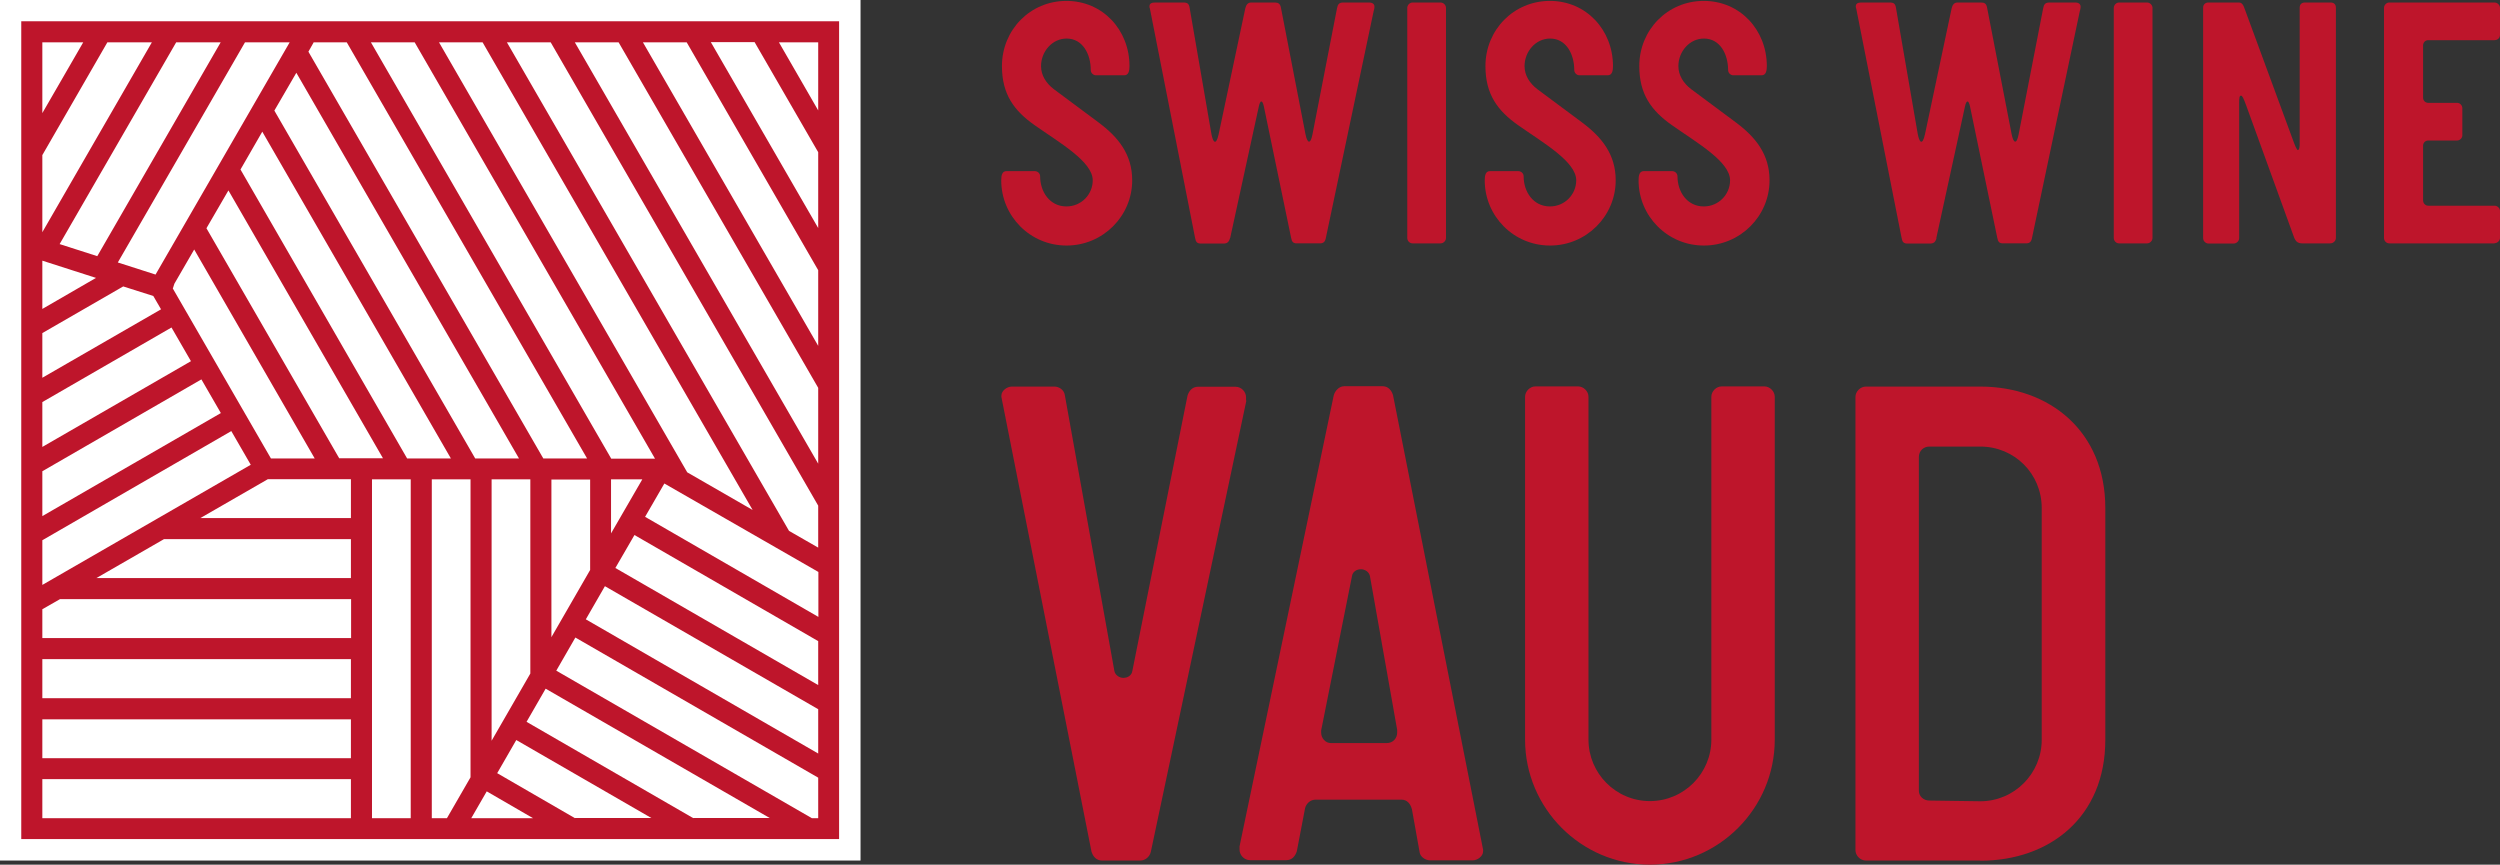<?xml version="1.0" encoding="UTF-8"?> <svg xmlns="http://www.w3.org/2000/svg" id="Calque_2" data-name="Calque 2" viewBox="0 0 138.78 48"><rect x="0" y="0" width="138.78" height="48" fill="#333333" stroke="none"/><defs><style> .cls-1 { fill: #be152b; } .cls-1, .cls-2 { stroke-width: 0px; } .cls-2 { fill: #fff; } </style></defs><g id="Calque_1-2" data-name="Calque 1"><g><path class="cls-1" d="M59.2,13.63c-2.01,0-3.62-1.63-3.62-3.62,0-.3.06-.51.29-.51h1.57c.16,0,.3.12.3.29,0,.85.53,1.67,1.46,1.67.83,0,1.46-.67,1.46-1.45,0-1.04-1.85-2.09-3.21-3.05-1.16-.81-1.83-1.73-1.83-3.29,0-2.01,1.57-3.62,3.58-3.62s3.5,1.61,3.5,3.62c0,.24-.04.51-.29.51h-1.57c-.16,0-.29-.14-.29-.29,0-.89-.45-1.75-1.34-1.75-.81,0-1.42.73-1.42,1.53,0,.51.28.95.71,1.28l2.46,1.83c1.12.83,1.89,1.79,1.89,3.23,0,1.99-1.63,3.62-3.64,3.62"></path><path class="cls-1" d="M68.28,13.22c-.06.22-.16.3-.36.3h-1.26c-.2,0-.28-.08-.32-.32L63.83.46s-.02-.04-.02-.06v-.06c0-.14.12-.2.3-.2h1.57c.24,0,.32.06.36.3l1.2,6.95c.08.49.26.75.41.06l1.48-6.99c.04-.16.12-.32.32-.32h1.32c.18,0,.3.06.34.3l1.36,7.01c.1.51.28.59.39,0l1.36-6.99c.04-.22.12-.32.35-.32h1.42c.2,0,.31.08.31.24,0,.04-.02.18-.04.21l-2.66,12.62c-.04.22-.14.3-.33.3h-1.28c-.2,0-.28-.08-.32-.32l-1.51-7.28c-.08-.37-.2-.37-.28,0l-1.59,7.3Z"></path><path class="cls-1" d="M79.97,13.51h-1.56c-.16,0-.29-.14-.29-.3V.44c0-.16.14-.3.29-.3h1.56c.16,0,.3.14.3.3v12.77c0,.16-.14.3-.3.3"></path><path class="cls-1" d="M86.04,13.63c-2.01,0-3.62-1.63-3.62-3.62,0-.3.06-.51.29-.51h1.57c.16,0,.3.12.3.29,0,.85.53,1.67,1.46,1.67.83,0,1.46-.67,1.46-1.45,0-1.04-1.85-2.09-3.21-3.05-1.16-.81-1.83-1.73-1.83-3.29,0-2.01,1.57-3.62,3.58-3.62s3.5,1.61,3.5,3.62c0,.24-.04.51-.29.51h-1.57c-.16,0-.29-.14-.29-.29,0-.89-.45-1.75-1.34-1.75-.81,0-1.42.73-1.42,1.53,0,.51.28.95.71,1.28l2.46,1.83c1.12.83,1.89,1.79,1.89,3.23,0,1.99-1.63,3.62-3.64,3.62"></path><path class="cls-1" d="M94.58,13.63c-2.01,0-3.62-1.63-3.62-3.62,0-.3.06-.51.29-.51h1.57c.16,0,.3.12.3.29,0,.85.53,1.67,1.46,1.67.83,0,1.46-.67,1.46-1.45,0-1.04-1.85-2.09-3.21-3.05-1.16-.81-1.83-1.73-1.83-3.29,0-2.01,1.57-3.62,3.58-3.62s3.5,1.61,3.5,3.62c0,.24-.04.51-.29.51h-1.57c-.16,0-.29-.14-.29-.29,0-.89-.45-1.75-1.34-1.75-.81,0-1.42.73-1.42,1.53,0,.51.28.95.71,1.28l2.46,1.83c1.12.83,1.89,1.79,1.89,3.23,0,1.99-1.63,3.62-3.64,3.62"></path><path class="cls-1" d="M107.5,13.22c-.06.22-.16.3-.36.3h-1.26c-.2,0-.28-.08-.32-.32l-2.52-12.74s-.02-.04-.02-.06v-.06c0-.14.12-.2.3-.2h1.57c.24,0,.32.06.36.3l1.2,6.95c.08.49.26.75.41.06l1.48-6.99c.04-.16.12-.32.32-.32h1.32c.18,0,.29.06.33.3l1.36,7.01c.1.51.28.59.39,0l1.36-6.99c.04-.22.12-.32.35-.32h1.42c.2,0,.31.08.31.24,0,.04-.02.18-.04.21l-2.66,12.62c-.04.22-.14.3-.33.3h-1.28c-.2,0-.28-.08-.32-.32l-1.51-7.28c-.08-.37-.2-.37-.28,0l-1.59,7.3Z"></path><path class="cls-1" d="M119.19,13.51h-1.56c-.16,0-.29-.14-.29-.3V.44c0-.16.14-.3.29-.3h1.56c.16,0,.3.14.3.3v12.77c0,.16-.14.3-.3.3"></path><path class="cls-1" d="M129.37,13.51h-1.56c-.28,0-.39-.12-.49-.41l-2.62-7.22c-.16-.43-.22-.57-.3-.57s-.1.1-.1.41v7.5c0,.16-.14.3-.32.3h-1.38c-.16,0-.3-.14-.3-.3V.42c0-.18.14-.28.28-.28h1.71c.16,0,.24.14.29.28l2.68,7.28c.14.39.24.63.3.63.08,0,.1-.18.1-.36V.42c0-.18.12-.28.28-.28h1.45c.16,0,.28.1.28.28v12.79c0,.16-.14.3-.32.3"></path><path class="cls-1" d="M138.48,13.51h-5.85c-.16,0-.29-.14-.29-.3V.44c0-.16.14-.3.29-.3h5.85c.16,0,.3.14.3.3v1.49c0,.18-.14.3-.3.3h-3.68c-.18,0-.29.14-.29.3v2.89c0,.16.12.29.29.29h1.6c.16,0,.29.14.29.3v1.5c0,.16-.14.29-.29.29h-1.6c-.18,0-.29.14-.29.29v3.03c0,.16.12.3.29.3h3.68c.16,0,.3.14.3.29v1.49c0,.16-.14.3-.3.3"></path><path class="cls-1" d="M69.19,22.23l-5.31,25.08c-.08.27-.31.46-.58.46h-2.13c-.31,0-.5-.23-.58-.5l-5-25.23v-.08c0-.27.31-.5.58-.5h2.36c.27,0,.54.19.58.47l2.75,15.31c.04.23.27.39.5.39.27,0,.47-.16.5-.39l3.06-15.27c.08-.27.27-.5.58-.5h2.09c.31,0,.58.27.58.58v.19Z"></path><path class="cls-1" d="M77.56,40.52l-1.51-8.53c-.04-.23-.27-.39-.5-.39-.27,0-.47.16-.5.39l-1.71,8.56v.12c0,.31.24.58.54.58h3.1c.35,0,.58-.27.58-.58v-.16ZM82.33,47.26c0,.27-.31.5-.58.5h-2.36c-.27,0-.54-.2-.58-.43l-.43-2.4c-.08-.31-.27-.54-.58-.54h-4.77c-.27,0-.5.19-.58.46l-.46,2.4c-.08.27-.27.5-.58.5h-2.02c-.31,0-.58-.27-.58-.58v-.19l5.23-25.04c.08-.27.31-.5.58-.5h2.13c.31,0,.5.23.58.5l5,25.23v.08Z"></path><path class="cls-1" d="M91.6,48c-3.84,0-6.94-3.14-6.94-6.94v-19.03c0-.31.27-.58.58-.58h2.36c.31,0,.58.27.58.58v19.03c0,1.86,1.51,3.41,3.41,3.41s3.41-1.55,3.41-3.41v-19.03c0-.31.27-.58.58-.58h2.36c.31,0,.58.27.58.58v19.03c0,3.8-3.1,6.94-6.94,6.94"></path><path class="cls-1" d="M113.34,28.2c0-1.9-1.51-3.41-3.41-3.41h-2.83c-.31,0-.58.23-.58.58v18.53c0,.31.27.54.58.54l2.83.04c1.9,0,3.41-1.55,3.41-3.41v-12.87ZM109.93,47.77h-6.35c-.31,0-.58-.27-.58-.58v-25.15c0-.31.27-.58.58-.58h6.35c3.84,0,6.94,2.48,6.94,6.74v12.87c0,4.3-3.1,6.71-6.94,6.71"></path></g><rect class="cls-2" width="47.77" height="47.77"></rect><path class="cls-1" d="M1.18,46.58h45.4V1.18H1.18v45.4ZM26.79,2.35l14.99,25.96-3.63-2.09L24.37,2.35h2.43ZM23.02,2.35l13.34,23.11h-2.43S20.59,2.35,20.59,2.35h2.43ZM35.65,26.62l-1.73,2.99v-3h1.73ZM17.43,2.35h1.82l13.34,23.1h-2.43S17.12,2.87,17.12,2.87l.3-.53ZM32.76,26.62v5.02l-2.15,3.73v-8.75h2.15ZM28.81,25.45h-2.43S15.23,6.14,15.23,6.14l1.22-2.1,12.36,21.41ZM29.44,26.61v10.78l-2.15,3.73v-14.51h2.15ZM2.35,24.81v-2.49l7.17-4.14,1.08,1.87-8.25,4.76ZM11.18,21.06l1.08,1.87-9.91,5.72v-2.49l8.83-5.1ZM2.35,20.98v-2.49l4.49-2.59,1.67.53.43.74-6.59,3.8ZM5.34,15.42l-2.99,1.73v-2.68l2.99.96ZM3.31,13.55L9.78,2.35h2.47l-6.85,11.87-2.09-.67ZM2.35,12.89v-4.28l3.61-6.26h2.47L2.35,12.89ZM2.35,29.99l10.49-6.06,1.08,1.87-11.57,6.67v-2.48ZM9.6,16l.08-.25,1.1-1.9,6.69,11.6h-2.43s-5.45-9.44-5.45-9.44ZM11.46,12.67l1.22-2.1,8.58,14.87h-2.43s-7.37-12.77-7.37-12.77ZM13.35,9.41l1.21-2.1,10.47,18.14h-2.43S13.35,9.41,13.35,9.41ZM8.63,15.24l-2.09-.67L13.6,2.35h2.48l-7.45,12.9ZM4.62,2.35l-2.27,3.93v-3.93h2.27ZM19.48,45.42H2.35v-2.17h17.13v2.17ZM19.48,42.09H2.35v-2.16h17.13v2.16ZM19.48,38.76H2.35v-2.17h17.13v2.17ZM19.48,35.42H2.35v-1.6l.98-.56h16.16v2.17ZM19.48,32.09H5.35l3.75-2.16h10.38v2.16ZM19.48,28.76h-8.36l3.75-2.16h4.61v2.16ZM22.8,45.42h-2.15v-18.81h2.15v18.81ZM26.12,43.15l-1.31,2.27h-.84v-18.81h2.15v16.54ZM26.16,45.42l.86-1.49,2.57,1.49h-3.43ZM31.92,45.42l-4.32-2.5,1.06-1.84,7.5,4.33h-4.24ZM38.49,45.42l-9.26-5.35,1.06-1.84,12.44,7.18h-4.24ZM45.42,45.42h-.35l-14.19-8.19,1.06-1.84,13.48,7.78v2.25ZM45.42,41.83l-12.9-7.45,1.06-1.84,11.84,6.83v2.45ZM45.42,38.03l-11.26-6.5,1.06-1.83,10.2,5.89v2.45ZM45.42,34.24l-9.61-5.55,1.07-1.85,8.55,4.91v2.5ZM45.42,30.4l-1.62-.93L28.14,2.35h2.43l14.85,25.72v2.33ZM45.42,25.74L31.91,2.35h2.43l11.08,19.18v4.2ZM45.42,19.2L35.69,2.35h2.43l7.3,12.65v4.2ZM45.42,12.66l-5.96-10.32h2.43l3.53,6.11v4.21ZM45.42,6.13l-2.18-3.78h2.18v3.78Z"></path></g></svg> 